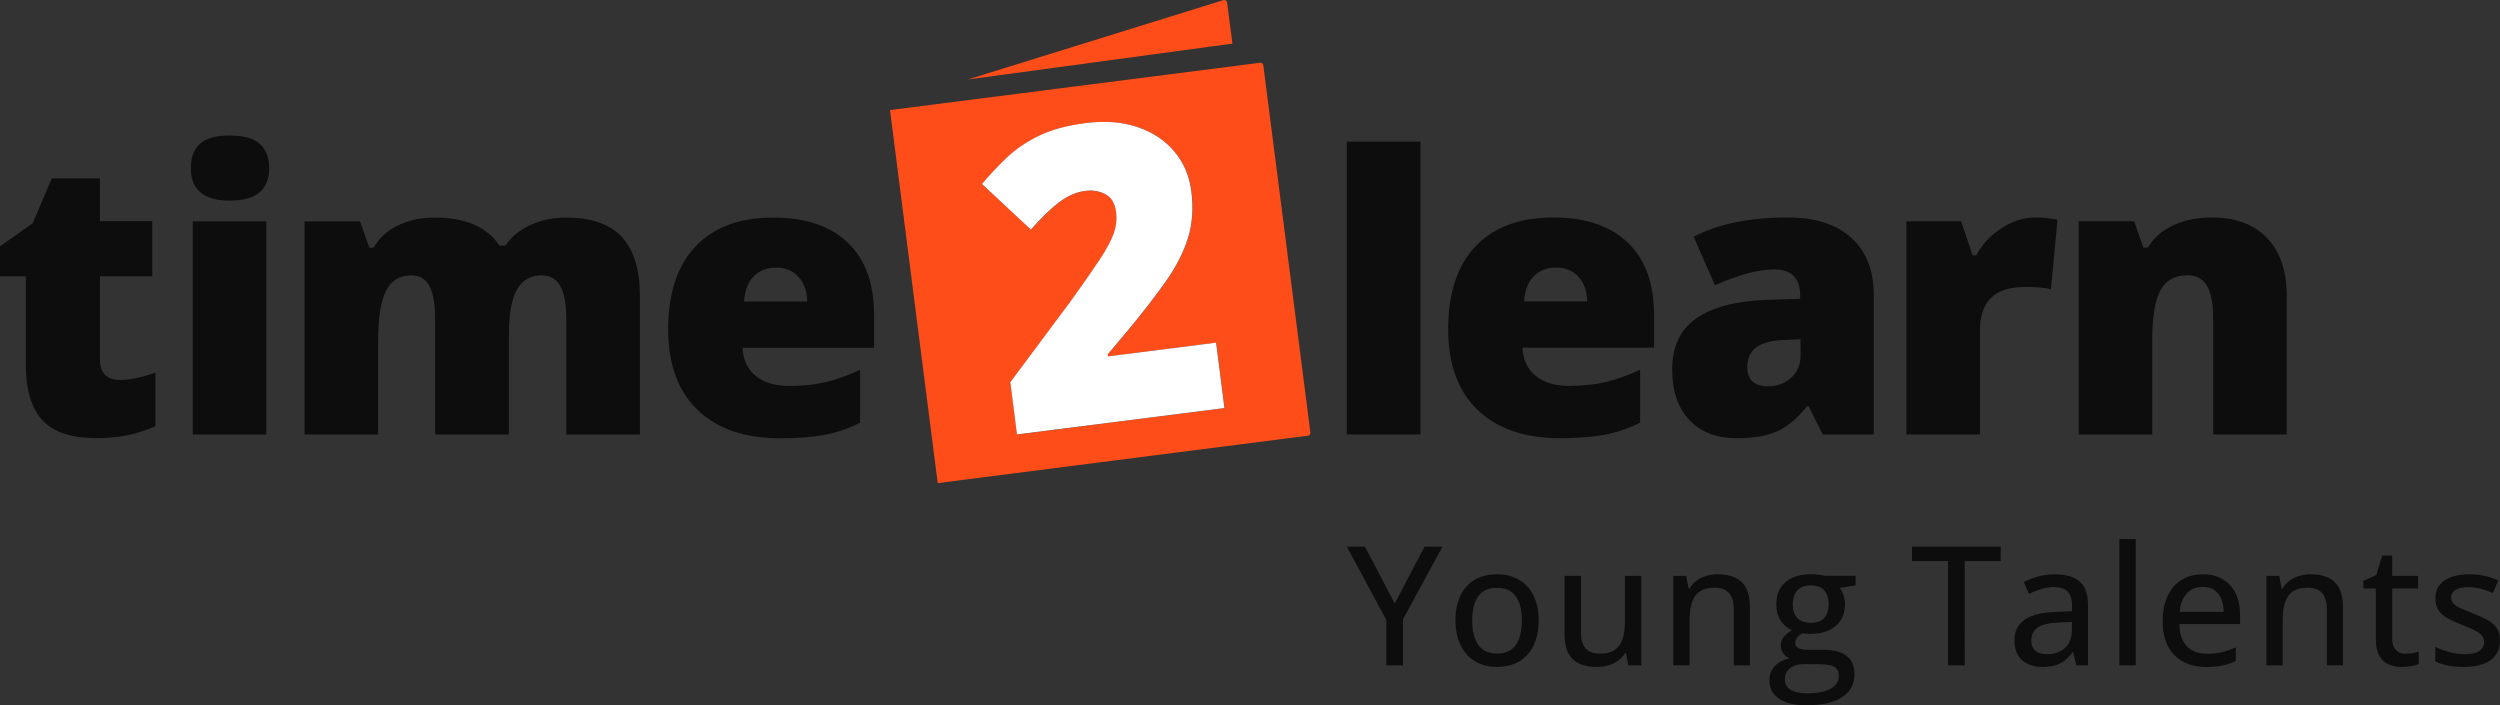 <?xml version="1.0" encoding="UTF-8" standalone="no"?>
<svg
	viewBox="0 0 140 39.495"
	version="1.1"
	width="140"
	height="39.495"
	xmlns="http://www.w3.org/2000/svg">
	<rect x="0" y="0" width="140" height="39.495" fill="#333333" stroke="none"/>
	<defs>
		<style
			id="style1">
			.cls-1 {
			fill: #ff4d19;
			}

			.cls-1, .cls-2, .cls-3 {
			stroke-width: 0px;
			}

			.cls-2 {
			fill: #0d0d0d;
			}

			.cls-3 {
			fill: #fff;
			}
		</style>
	</defs>
	<path
		class="cls-2"
		d="m 6.713,21.277 c 0.555,0 1.219,-0.137 1.992,-0.411 v 3.003 c -0.555,0.239 -1.084,0.409 -1.586,0.511 -0.502,0.102 -1.091,0.153 -1.765,0.153 -1.384,0 -2.382,-0.339 -2.993,-1.017 C 1.749,22.838 1.444,21.797 1.444,20.392 V 15.47 H 0 V 13.795 L 1.834,12.499 2.898,9.99 H 5.596 v 2.392 h 2.93 v 3.088 H 5.596 v 4.647 c 0,0.773 0.372,1.159 1.117,1.159 z"
		id="path1"/>
	<path
		class="cls-2"
		d="m 10.688,9.423 c 0,-0.618 0.172,-1.078 0.517,-1.381 0.344,-0.302 0.899,-0.453 1.665,-0.453 0.766,0 1.324,0.155 1.676,0.464 0.351,0.309 0.527,0.766 0.527,1.37 0,1.208 -0.735,1.812 -2.203,1.812 -1.454,0 -2.181,-0.604 -2.181,-1.812 z M 14.914,24.335 H 10.793 V 12.395 h 4.121 z"
		id="path2"/>
	<path
		class="cls-2"
		d="m 31.713,24.335 v -6.491 c 0,-0.808 -0.111,-1.414 -0.332,-1.818 -0.221,-0.404 -0.571,-0.606 -1.049,-0.606 -0.632,0 -1.096,0.271 -1.391,0.811 -0.295,0.541 -0.442,1.388 -0.442,2.54 v 5.564 h -4.131 v -6.491 c 0,-0.808 -0.106,-1.414 -0.316,-1.818 -0.211,-0.404 -0.552,-0.606 -1.022,-0.606 -0.646,0 -1.117,0.288 -1.412,0.864 -0.295,0.576 -0.442,1.518 -0.442,2.824 v 5.227 H 17.055 V 12.395 h 3.109 l 0.516,1.475 h 0.242 c 0.316,-0.548 0.775,-0.966 1.375,-1.254 0.601,-0.288 1.284,-0.432 2.05,-0.432 1.721,0 2.93,0.524 3.625,1.57 h 0.327 c 0.337,-0.492 0.806,-0.876 1.407,-1.154 0.601,-0.278 1.263,-0.416 1.986,-0.416 1.412,0 2.455,0.362 3.13,1.086 0.674,0.724 1.012,1.823 1.012,3.298 v 7.767 z"
		id="path3"/>
	<path
		class="cls-2"
		d="m 43.698,24.546 c -1.988,0 -3.532,-0.529 -4.631,-1.586 -1.1,-1.058 -1.649,-2.562 -1.649,-4.516 0,-2.016 0.509,-3.563 1.528,-4.642 1.019,-1.078 2.473,-1.618 4.363,-1.618 1.798,0 3.188,0.469 4.168,1.407 0.98,0.938 1.47,2.289 1.47,4.052 v 1.833 h -7.366 c 0.028,0.668 0.272,1.191 0.732,1.57 0.46,0.379 1.087,0.569 1.881,0.569 0.724,0 1.389,-0.069 1.997,-0.205 0.607,-0.137 1.266,-0.371 1.976,-0.701 v 2.961 c -0.646,0.33 -1.314,0.558 -2.002,0.685 -0.689,0.126 -1.511,0.19 -2.466,0.19 z M 43.455,14.987 c -0.485,0 -0.891,0.153 -1.217,0.458 -0.327,0.305 -0.518,0.785 -0.574,1.438 h 3.541 c -0.014,-0.576 -0.177,-1.036 -0.49,-1.38 -0.313,-0.344 -0.732,-0.516 -1.259,-0.516 z"
		id="path4"/>
	<path
		class="cls-2"
		d="m 79.543,24.33 h -4.121 V 7.933 h 4.121 z"
		id="path5"/>
	<path
		class="cls-2"
		d="m 87.377,24.541 c -1.988,0 -3.532,-0.529 -4.631,-1.586 -1.1,-1.058 -1.649,-2.562 -1.649,-4.516 0,-2.016 0.509,-3.563 1.528,-4.642 1.019,-1.078 2.473,-1.618 4.363,-1.618 1.798,0 3.188,0.469 4.168,1.407 0.98,0.938 1.47,2.289 1.47,4.052 v 1.833 h -7.366 c 0.028,0.668 0.272,1.191 0.732,1.57 0.46,0.379 1.087,0.569 1.881,0.569 0.724,0 1.389,-0.069 1.997,-0.205 0.607,-0.137 1.266,-0.371 1.976,-0.701 v 2.961 c -0.646,0.33 -1.314,0.558 -2.002,0.685 -0.689,0.126 -1.511,0.19 -2.466,0.19 z m -0.242,-9.558 c -0.485,0 -0.891,0.153 -1.217,0.458 -0.327,0.305 -0.518,0.785 -0.574,1.438 h 3.541 c -0.014,-0.576 -0.177,-1.036 -0.49,-1.38 -0.313,-0.344 -0.732,-0.516 -1.259,-0.516 z"
		id="path6"/>
	<path
		class="cls-2"
		d="m 102.074,24.33 -0.79,-1.581 h -0.085 c -0.555,0.689 -1.12,1.159 -1.696,1.412 -0.576,0.253 -1.321,0.38 -2.234,0.38 -1.124,0 -2.009,-0.337 -2.656,-1.012 -0.646,-0.674 -0.97,-1.623 -0.97,-2.846 0,-1.272 0.443,-2.218 1.328,-2.84 0.885,-0.622 2.167,-0.971 3.846,-1.049 l 1.992,-0.063 v -0.169 c 0,-0.983 -0.485,-1.475 -1.455,-1.475 -0.871,0 -1.978,0.295 -3.319,0.885 l -1.191,-2.719 c 1.391,-0.717 3.147,-1.075 5.269,-1.075 1.531,0 2.717,0.379 3.557,1.138 0.839,0.759 1.259,1.82 1.259,3.182 v 7.83 z m -3.056,-2.698 c 0.499,0 0.926,-0.158 1.281,-0.474 0.354,-0.316 0.532,-0.727 0.532,-1.233 v -0.927 l -0.949,0.042 c -1.356,0.049 -2.034,0.548 -2.034,1.497 0,0.731 0.39,1.096 1.17,1.096 z"
		id="path7"/>
	<path
		class="cls-2"
		d="m 113.967,12.18 c 0.358,0 0.699,0.028 1.022,0.085 l 0.232,0.042 -0.369,3.889 c -0.337,-0.085 -0.805,-0.127 -1.402,-0.127 -0.899,0 -1.553,0.206 -1.96,0.616 -0.407,0.411 -0.611,1.003 -0.611,1.776 v 5.87 h -4.121 V 12.391 h 3.066 l 0.643,1.907 h 0.2 c 0.344,-0.632 0.824,-1.144 1.438,-1.533 0.615,-0.39 1.235,-0.585 1.86,-0.585 z"
		id="path8"/>
	<path
		class="cls-2"
		d="m 123.94,24.33 v -6.512 c 0,-0.794 -0.114,-1.393 -0.343,-1.797 -0.228,-0.404 -0.595,-0.606 -1.101,-0.606 -0.695,0 -1.198,0.278 -1.507,0.833 -0.309,0.555 -0.464,1.507 -0.464,2.856 v 5.227 h -4.121 V 12.391 h 3.109 l 0.516,1.475 h 0.242 c 0.351,-0.562 0.838,-0.983 1.459,-1.264 0.622,-0.281 1.337,-0.422 2.145,-0.422 1.321,0 2.348,0.383 3.082,1.149 0.734,0.766 1.101,1.844 1.101,3.235 v 7.767 z"
		id="path9"/>
	<g
		id="g11"
		transform="matrix(0.77,0,0,0.77,-12.36,-4.12)">
		<path
			class="cls-1"
			d="M 105.684,8.522 86.443,11.131 103.451,5.85 l 1.12,-0.349 0.453,-0.141 c 0.123,-0.036 0.254,0.044 0.27,0.173 l 0.062,0.482 0.091,0.685 h -0.002 z"
			id="path10"/>
		<path
			class="cls-1"
			d="m 107.928,10.093 c -0.014,-0.113 -0.119,-0.193 -0.234,-0.179 l -26.914,3.442 3.47,27.129 26.924,-3.448 c 0.113,-0.014 0.195,-0.119 0.179,-0.234 z m -17.907,26.859 -0.484,-3.798 4.409,-5.918 c 0.909,-1.261 1.612,-2.271 2.11,-3.026 0.496,-0.756 0.832,-1.388 1.01,-1.896 0.175,-0.506 0.232,-1.018 0.165,-1.533 -0.079,-0.633 -0.336,-1.066 -0.77,-1.298 -0.435,-0.232 -0.923,-0.314 -1.463,-0.246 -0.655,0.083 -1.292,0.361 -1.91,0.83 -0.621,0.469 -1.304,1.132 -2.053,1.989 l -3.556,-3.319 c 0.552,-0.653 1.146,-1.286 1.781,-1.896 0.637,-0.611 1.41,-1.14 2.327,-1.594 0.915,-0.451 2.061,-0.766 3.436,-0.941 1.412,-0.179 2.672,-0.081 3.774,0.294 1.102,0.375 1.993,0.965 2.674,1.775 0.681,0.808 1.092,1.773 1.235,2.893 0.157,1.237 0.077,2.368 -0.242,3.391 -0.318,1.026 -0.856,2.079 -1.614,3.159 -0.76,1.08 -1.721,2.317 -2.883,3.712 l -1.344,1.596 0.02,0.147 7.864,-0.999 0.604,4.761 z"
			id="path11"/>
	</g>
	<path
		class="cls-2"
		d="m 78.104,33.796 1.673,-3.181 h 1 l -2.209,4.063 v 2.582 h -0.932 v -2.541 l -2.213,-4.104 h 1.018 z"
		id="path12"/>
	<path
		class="cls-2"
		d="m 86.164,34.746 c 0,0.412 -0.054,0.779 -0.161,1.102 -0.108,0.323 -0.264,0.595 -0.468,0.818 -0.205,0.223 -0.451,0.392 -0.739,0.509 -0.288,0.117 -0.614,0.175 -0.977,0.175 -0.339,0 -0.651,-0.058 -0.934,-0.175 -0.283,-0.117 -0.528,-0.286 -0.734,-0.509 -0.206,-0.223 -0.365,-0.495 -0.477,-0.818 -0.112,-0.323 -0.168,-0.69 -0.168,-1.102 0,-0.548 0.094,-1.016 0.282,-1.402 0.188,-0.386 0.457,-0.68 0.807,-0.882 0.35,-0.201 0.767,-0.302 1.252,-0.302 0.461,0 0.865,0.102 1.214,0.305 0.348,0.203 0.62,0.497 0.814,0.882 0.194,0.385 0.291,0.852 0.291,1.4 z m -3.722,0 c 0,0.385 0.049,0.716 0.148,0.993 0.099,0.277 0.25,0.49 0.455,0.639 0.205,0.148 0.469,0.223 0.793,0.223 0.318,0 0.58,-0.074 0.786,-0.223 0.206,-0.148 0.358,-0.361 0.455,-0.639 0.097,-0.277 0.145,-0.608 0.145,-0.993 0,-0.382 -0.049,-0.709 -0.145,-0.982 -0.097,-0.273 -0.248,-0.482 -0.452,-0.627 -0.205,-0.145 -0.47,-0.218 -0.798,-0.218 -0.479,0 -0.829,0.16 -1.052,0.479 -0.223,0.32 -0.334,0.769 -0.334,1.348 z"
		id="path13"/>
	<path
		class="cls-2"
		d="m 91.914,32.25 v 5.009 h -0.732 l -0.127,-0.686 h -0.05 c -0.103,0.173 -0.236,0.317 -0.4,0.432 -0.164,0.115 -0.347,0.202 -0.55,0.259 -0.203,0.057 -0.418,0.086 -0.645,0.086 -0.385,0 -0.711,-0.064 -0.979,-0.191 -0.268,-0.127 -0.471,-0.325 -0.609,-0.593 -0.138,-0.268 -0.207,-0.614 -0.207,-1.039 v -3.277 h 0.918 v 3.15 c 0,0.403 0.087,0.704 0.261,0.904 0.174,0.2 0.44,0.3 0.798,0.3 0.348,0 0.625,-0.069 0.829,-0.207 0.205,-0.138 0.351,-0.339 0.441,-0.604 0.089,-0.265 0.134,-0.59 0.134,-0.975 v -2.568 z"
		id="path14"/>
	<path
		class="cls-2"
		d="m 96.196,32.16 c 0.579,0 1.023,0.145 1.334,0.436 0.311,0.291 0.466,0.757 0.466,1.4 v 3.263 h -0.904 v -3.141 c 0,-0.4 -0.088,-0.701 -0.264,-0.902 -0.176,-0.201 -0.445,-0.302 -0.809,-0.302 -0.518,0 -0.881,0.153 -1.089,0.459 -0.208,0.306 -0.311,0.75 -0.311,1.332 v 2.554 h -0.914 v -5.009 h 0.723 l 0.132,0.704 h 0.05 c 0.106,-0.176 0.241,-0.323 0.405,-0.441 0.164,-0.118 0.346,-0.207 0.548,-0.266 0.201,-0.059 0.413,-0.089 0.634,-0.089 z"
		id="path15"/>
	<path
		class="cls-2"
		d="m 101.169,39.495 c -0.67,0 -1.184,-0.123 -1.543,-0.368 -0.359,-0.245 -0.539,-0.588 -0.539,-1.027 0,-0.312 0.099,-0.577 0.295,-0.793 0.197,-0.217 0.473,-0.363 0.827,-0.439 -0.133,-0.061 -0.248,-0.154 -0.343,-0.28 -0.095,-0.126 -0.143,-0.267 -0.143,-0.425 0,-0.185 0.052,-0.345 0.157,-0.479 0.105,-0.135 0.261,-0.266 0.47,-0.393 -0.264,-0.109 -0.476,-0.29 -0.636,-0.543 -0.161,-0.253 -0.241,-0.549 -0.241,-0.889 0,-0.361 0.076,-0.668 0.23,-0.923 0.153,-0.255 0.373,-0.448 0.661,-0.582 0.288,-0.133 0.638,-0.2 1.05,-0.2 0.091,0 0.185,0.004 0.282,0.011 0.097,0.008 0.189,0.019 0.277,0.034 0.088,0.015 0.159,0.03 0.214,0.045 h 1.727 v 0.541 l -0.891,0.136 c 0.088,0.115 0.159,0.252 0.214,0.409 0.054,0.158 0.082,0.33 0.082,0.518 0,0.509 -0.173,0.911 -0.52,1.207 -0.347,0.295 -0.826,0.443 -1.438,0.443 -0.142,-0.003 -0.286,-0.015 -0.432,-0.036 -0.13,0.076 -0.229,0.158 -0.295,0.248 -0.067,0.089 -0.1,0.192 -0.1,0.307 0,0.088 0.029,0.159 0.089,0.214 0.059,0.055 0.145,0.095 0.257,0.12 0.112,0.026 0.248,0.039 0.409,0.039 h 0.873 c 0.545,0 0.964,0.115 1.254,0.345 0.291,0.23 0.436,0.567 0.436,1.009 0,0.561 -0.23,0.992 -0.691,1.295 -0.461,0.303 -1.124,0.455 -1.991,0.455 z m 0.032,-0.668 c 0.391,0 0.717,-0.039 0.979,-0.118 0.262,-0.079 0.46,-0.191 0.593,-0.336 0.133,-0.145 0.2,-0.318 0.2,-0.518 0,-0.182 -0.043,-0.32 -0.13,-0.416 -0.086,-0.095 -0.214,-0.16 -0.384,-0.193 -0.17,-0.033 -0.379,-0.05 -0.627,-0.05 h -0.827 c -0.212,0 -0.397,0.033 -0.554,0.1 -0.158,0.067 -0.28,0.163 -0.368,0.289 -0.088,0.126 -0.132,0.281 -0.132,0.466 0,0.251 0.108,0.444 0.325,0.577 0.217,0.133 0.525,0.2 0.925,0.2 z m 0.2,-3.95 c 0.336,0 0.588,-0.089 0.754,-0.266 0.167,-0.177 0.25,-0.431 0.25,-0.761 0,-0.355 -0.085,-0.621 -0.255,-0.8 -0.17,-0.179 -0.421,-0.268 -0.754,-0.268 -0.324,0 -0.572,0.092 -0.743,0.275 -0.171,0.183 -0.257,0.451 -0.257,0.802 0,0.324 0.086,0.575 0.259,0.752 0.173,0.177 0.421,0.266 0.745,0.266 z"
		id="path16"/>
	<path
		class="cls-2"
		d="M 110.025,37.259 H 109.089 V 31.419 h -2.018 v -0.804 h 4.968 v 0.804 h -2.013 z"
		id="path17"/>
	<path
		class="cls-2"
		d="m 115.084,32.164 c 0.618,0 1.08,0.137 1.386,0.411 0.306,0.274 0.459,0.707 0.459,1.298 v 3.386 h -0.654 l -0.177,-0.727 h -0.036 c -0.139,0.182 -0.285,0.333 -0.436,0.454 -0.151,0.121 -0.326,0.212 -0.525,0.273 -0.198,0.061 -0.44,0.091 -0.725,0.091 -0.303,0 -0.573,-0.055 -0.809,-0.164 -0.236,-0.109 -0.422,-0.273 -0.557,-0.493 -0.135,-0.22 -0.202,-0.499 -0.202,-0.839 0,-0.509 0.195,-0.895 0.586,-1.159 0.391,-0.264 0.983,-0.407 1.777,-0.432 l 0.864,-0.036 v -0.282 c 0,-0.391 -0.087,-0.667 -0.261,-0.827 -0.174,-0.161 -0.417,-0.241 -0.729,-0.241 -0.258,0 -0.504,0.037 -0.741,0.111 -0.236,0.074 -0.464,0.163 -0.682,0.266 l -0.291,-0.664 c 0.236,-0.121 0.505,-0.223 0.807,-0.305 0.301,-0.082 0.617,-0.123 0.948,-0.123 z m 0.941,2.663 -0.7,0.032 c -0.579,0.021 -0.986,0.117 -1.22,0.289 -0.235,0.171 -0.352,0.41 -0.352,0.716 0,0.267 0.08,0.462 0.241,0.586 0.161,0.124 0.373,0.186 0.636,0.186 0.406,0 0.74,-0.114 1.002,-0.343 0.262,-0.229 0.393,-0.567 0.393,-1.016 z"
		id="path18"/>
	<path
		class="cls-2"
		d="m 119.603,37.259 h -0.918 v -7.072 h 0.918 z"
		id="path19"/>
	<path
		class="cls-2"
		d="m 123.354,32.16 c 0.436,0 0.811,0.093 1.123,0.28 0.312,0.186 0.551,0.449 0.718,0.789 0.167,0.339 0.25,0.739 0.25,1.2 v 0.518 h -3.4 c 0.009,0.536 0.147,0.948 0.414,1.234 0.267,0.286 0.641,0.43 1.123,0.43 0.318,0 0.601,-0.03 0.85,-0.091 0.248,-0.061 0.506,-0.15 0.773,-0.268 v 0.768 c -0.251,0.115 -0.504,0.199 -0.757,0.252 -0.253,0.053 -0.555,0.08 -0.907,0.08 -0.485,0 -0.91,-0.097 -1.275,-0.291 -0.365,-0.194 -0.649,-0.481 -0.852,-0.861 -0.203,-0.38 -0.305,-0.849 -0.305,-1.407 0,-0.551 0.092,-1.023 0.277,-1.416 0.185,-0.392 0.445,-0.693 0.782,-0.902 0.336,-0.209 0.732,-0.314 1.186,-0.314 z m -0.005,0.709 c -0.37,0 -0.667,0.12 -0.891,0.361 -0.224,0.241 -0.356,0.586 -0.395,1.034 h 2.463 c -0.003,-0.276 -0.047,-0.518 -0.132,-0.727 -0.085,-0.209 -0.213,-0.373 -0.384,-0.491 -0.171,-0.118 -0.392,-0.177 -0.661,-0.177 z"
		id="path20"/>
	<path
		class="cls-2"
		d="m 129.408,32.16 c 0.579,0 1.023,0.145 1.334,0.436 0.311,0.291 0.466,0.757 0.466,1.4 v 3.263 h -0.904 v -3.141 c 0,-0.4 -0.088,-0.701 -0.264,-0.902 -0.176,-0.201 -0.445,-0.302 -0.809,-0.302 -0.518,0 -0.881,0.153 -1.089,0.459 -0.208,0.306 -0.311,0.75 -0.311,1.332 v 2.554 h -0.914 v -5.009 h 0.723 l 0.132,0.704 h 0.05 c 0.106,-0.176 0.241,-0.323 0.405,-0.441 0.164,-0.118 0.346,-0.207 0.548,-0.266 0.201,-0.059 0.413,-0.089 0.634,-0.089 z"
		id="path21"/>
	<path
		class="cls-2"
		d="m 134.709,36.609 c 0.13,0 0.262,-0.011 0.395,-0.034 0.133,-0.023 0.248,-0.052 0.345,-0.089 v 0.7 c -0.103,0.045 -0.24,0.084 -0.411,0.116 -0.171,0.032 -0.346,0.048 -0.525,0.048 -0.273,0 -0.52,-0.047 -0.741,-0.141 -0.221,-0.094 -0.398,-0.255 -0.529,-0.482 -0.132,-0.227 -0.198,-0.542 -0.198,-0.945 V 32.955 h -0.695 v -0.423 l 0.727,-0.336 0.323,-1.082 h 0.564 v 1.136 h 1.45 v 0.704 h -1.45 v 2.813 c 0,0.282 0.067,0.492 0.202,0.632 0.135,0.139 0.316,0.209 0.543,0.209 z"
		id="path22"/>
	<path
		class="cls-2"
		d="m 140,35.859 c 0,0.324 -0.08,0.598 -0.239,0.82 -0.159,0.223 -0.39,0.39 -0.693,0.502 -0.303,0.112 -0.667,0.168 -1.091,0.168 -0.351,0 -0.654,-0.027 -0.909,-0.08 -0.255,-0.053 -0.485,-0.13 -0.691,-0.23 v -0.809 c 0.221,0.106 0.477,0.2 0.768,0.282 0.291,0.082 0.576,0.123 0.854,0.123 0.391,0 0.673,-0.062 0.848,-0.186 0.174,-0.124 0.261,-0.292 0.261,-0.504 0,-0.124 -0.035,-0.234 -0.105,-0.33 -0.07,-0.095 -0.192,-0.191 -0.366,-0.286 -0.174,-0.095 -0.423,-0.205 -0.748,-0.33 -0.318,-0.124 -0.59,-0.248 -0.816,-0.373 -0.226,-0.124 -0.398,-0.274 -0.516,-0.45 -0.118,-0.176 -0.177,-0.403 -0.177,-0.682 0,-0.433 0.173,-0.764 0.52,-0.993 0.347,-0.229 0.805,-0.343 1.375,-0.343 0.303,0 0.589,0.03 0.857,0.091 0.268,0.061 0.525,0.145 0.77,0.255 l -0.295,0.704 c -0.218,-0.094 -0.442,-0.172 -0.673,-0.234 -0.23,-0.062 -0.465,-0.093 -0.704,-0.093 -0.312,0 -0.551,0.05 -0.716,0.15 -0.165,0.1 -0.248,0.238 -0.248,0.414 0,0.136 0.039,0.25 0.116,0.341 0.077,0.091 0.207,0.18 0.389,0.266 0.182,0.086 0.427,0.189 0.736,0.307 0.306,0.115 0.57,0.235 0.793,0.359 0.223,0.124 0.395,0.276 0.516,0.454 0.121,0.179 0.182,0.408 0.182,0.686 z"
		id="path23"/>
	<path
		class="cls-3"
		d="m 68.102,19.189 -6.055,0.769 -0.016,-0.113 1.035,-1.229 c 0.895,-1.074 1.635,-2.026 2.22,-2.858 0.583,-0.832 0.998,-1.643 1.243,-2.433 0.245,-0.788 0.307,-1.658 0.186,-2.611 -0.11,-0.863 -0.427,-1.606 -0.951,-2.228 -0.524,-0.624 -1.21,-1.078 -2.059,-1.367 -0.849,-0.289 -1.818,-0.365 -2.906,-0.227 -1.058,0.135 -1.941,0.377 -2.645,0.724 -0.706,0.349 -1.302,0.757 -1.792,1.227 -0.489,0.47 -0.946,0.957 -1.371,1.46 l 2.738,2.555 c 0.577,-0.659 1.103,-1.17 1.581,-1.531 0.476,-0.361 0.966,-0.576 1.471,-0.639 0.416,-0.053 0.791,0.011 1.126,0.189 0.334,0.178 0.532,0.512 0.593,0.999 0.051,0.397 0.008,0.791 -0.127,1.181 -0.137,0.391 -0.396,0.878 -0.777,1.46 -0.383,0.582 -0.925,1.359 -1.624,2.33 l -3.394,4.556 0.372,2.924 11.618,-1.475 z"
		id="path24"/>
</svg>
